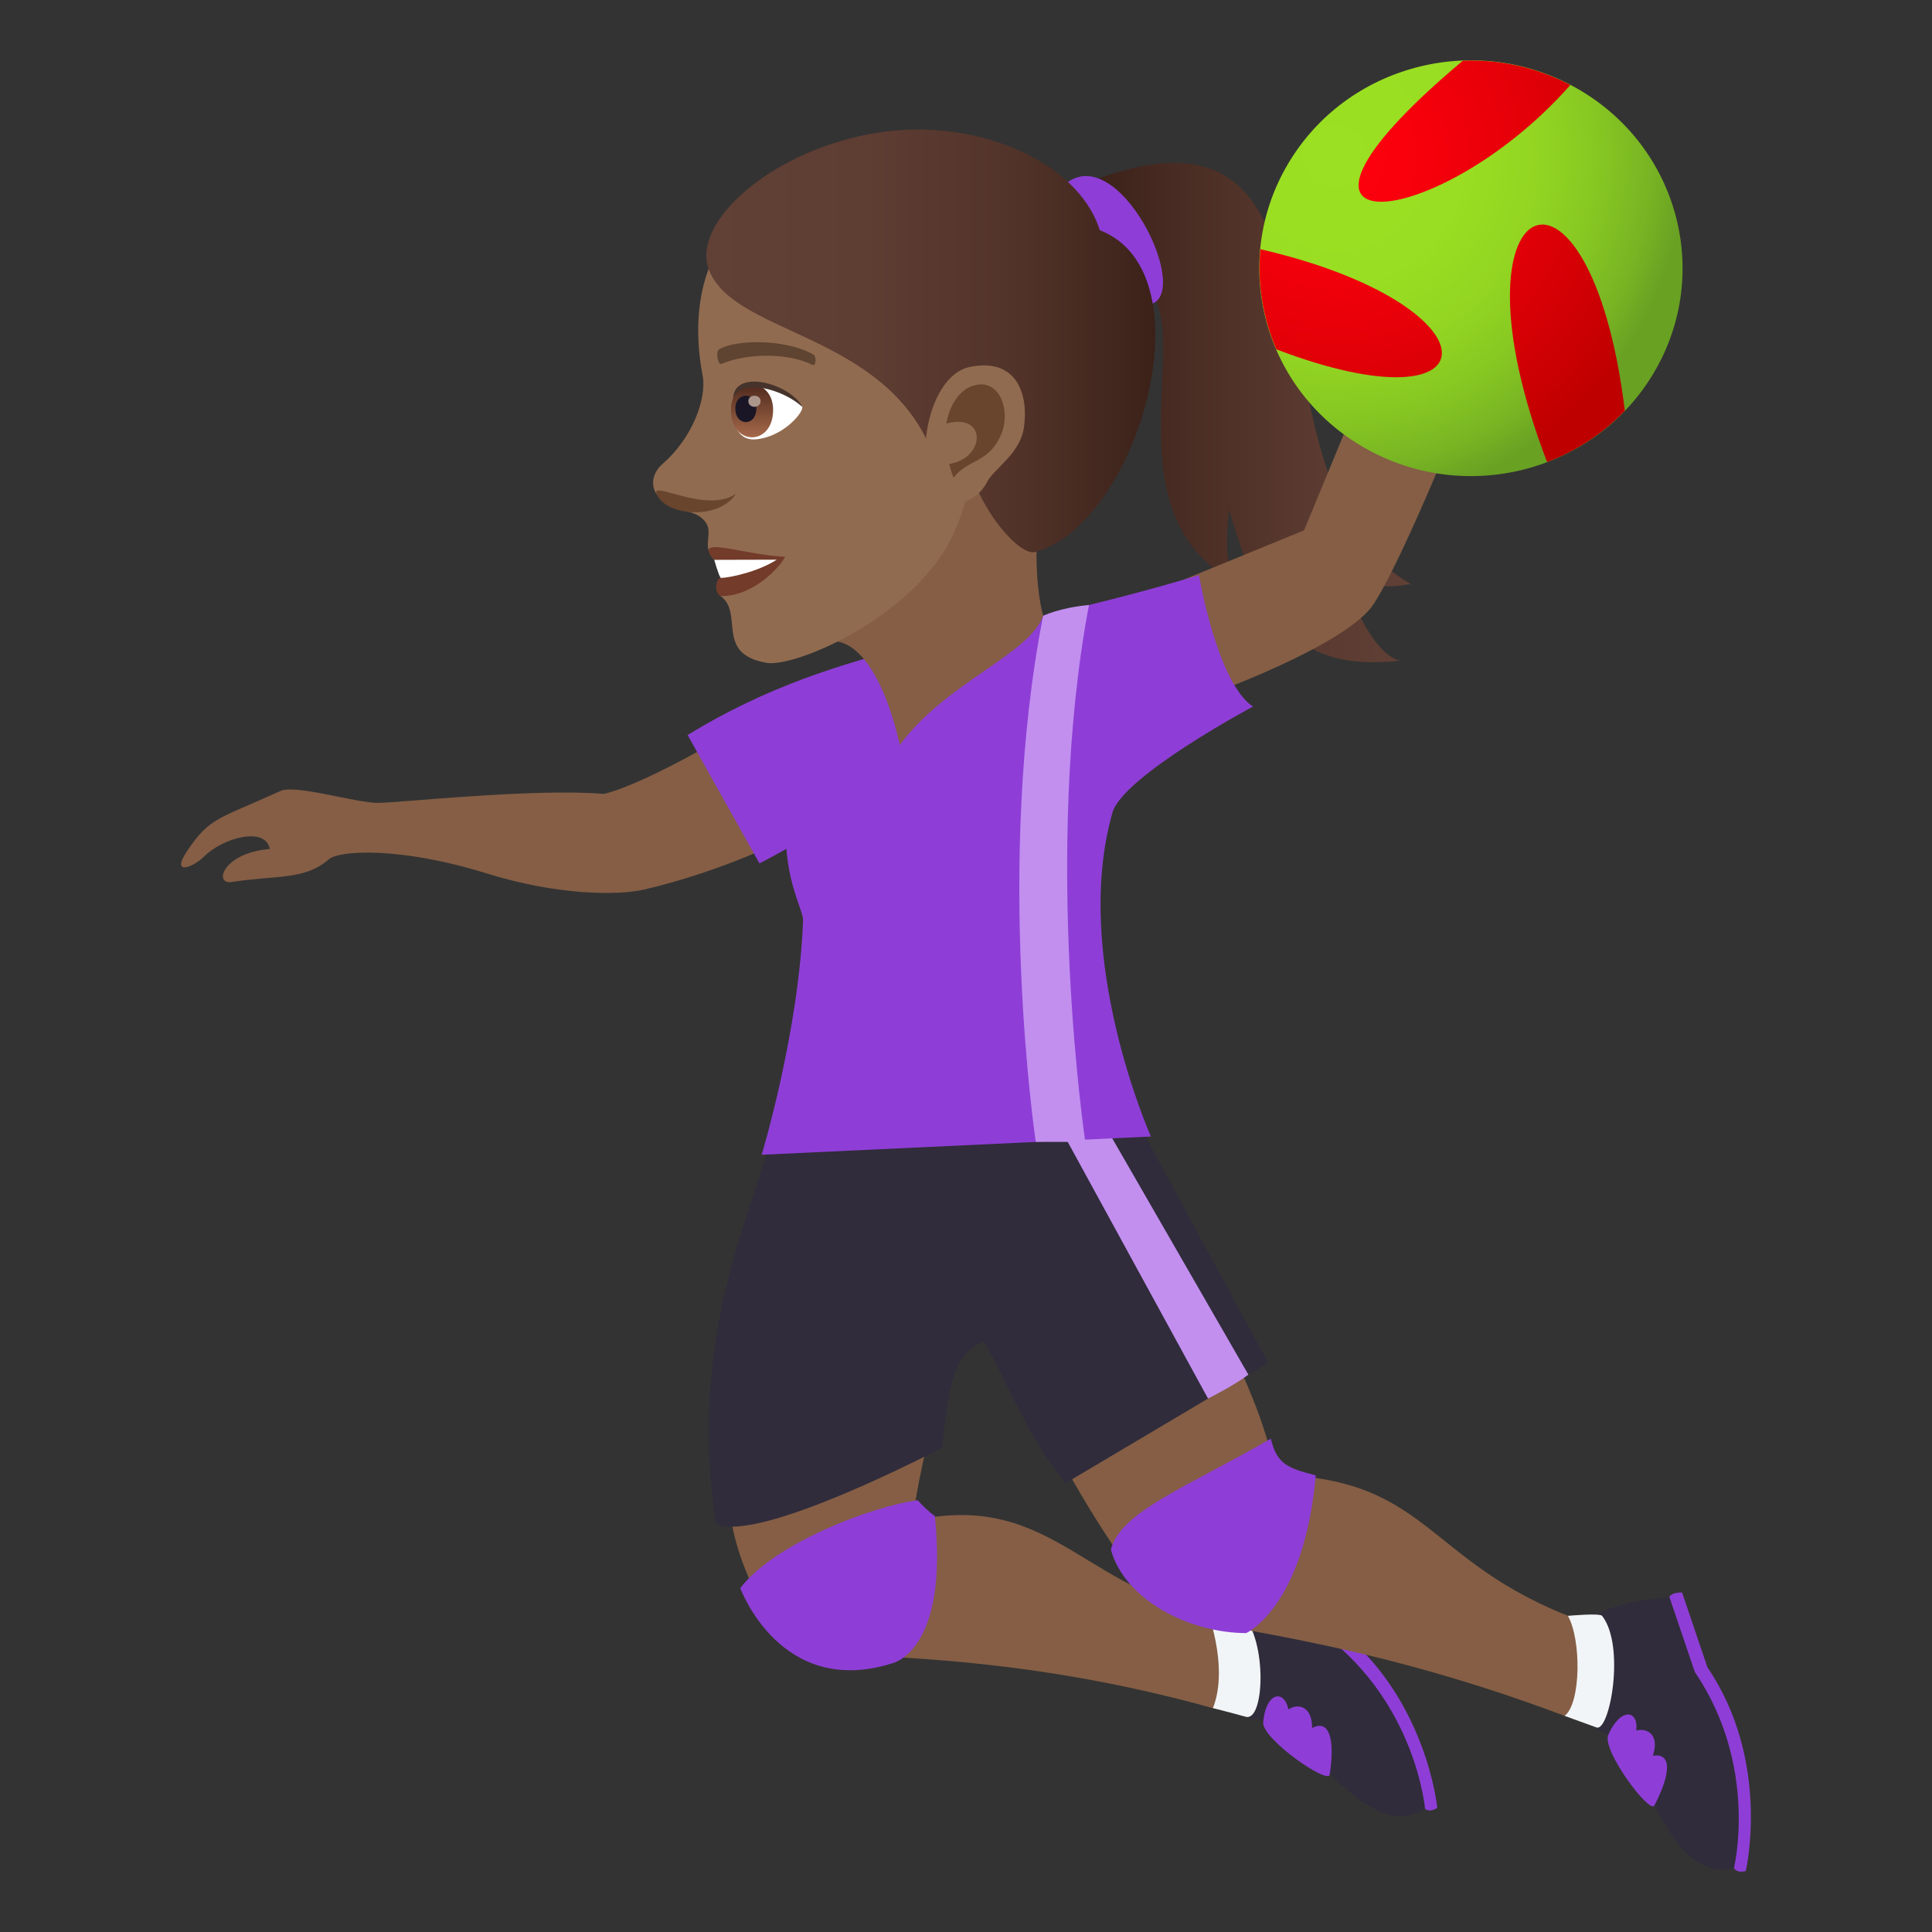 <?xml version="1.0" encoding="utf-8"?>
<!-- Generator: Adobe Illustrator 15.0.0, SVG Export Plug-In . SVG Version: 6.00 Build 0)  -->
<!DOCTYPE svg PUBLIC "-//W3C//DTD SVG 1.1//EN" "http://www.w3.org/Graphics/SVG/1.1/DTD/svg11.dtd">
<svg version="1.1" id="Layer_1" xmlns:x="http://ns.adobe.com/Extensibility/1.0/" xmlns:i="http://ns.adobe.com/AdobeIllustrator/10.0/" xmlns:graph="http://ns.adobe.com/Graphs/1.0/"
	 xmlns="http://www.w3.org/2000/svg" xmlns:xlink="http://www.w3.org/1999/xlink" xmlns:a="http://ns.adobe.com/AdobeSVGViewerExtensions/3.0/"
	 x="0px" y="0px" width="64px" height="64px" viewBox="0 0 64 64" enable-background="new 0 0 64 64" xml:space="preserve">
<rect x="0" y="0" width="64" height="64" fill="#333333" stroke="none"/>
<linearGradient id="SVGID_1_" gradientUnits="userSpaceOnUse" x1="36.19" y1="13.666" x2="46.735" y2="13.666">
	<stop  offset="0" style="stop-color:#3B2118"/>
	<stop  offset="0.189" style="stop-color:#452920"/>
	<stop  offset="0.676" style="stop-color:#5A3A30"/>
	<stop  offset="1" style="stop-color:#614036"/>
	<a:midPointStop  offset="0" style="stop-color:#3B2118"/>
	<a:midPointStop  offset="0.382" style="stop-color:#3B2118"/>
	<a:midPointStop  offset="1" style="stop-color:#614036"/>
</linearGradient>
<path fill="url(#SVGID_1_)" d="M44.526,19.179c0.639,0.234,1.365,0.32,2.209,0.168C40.751,15.935,45.579,2.435,36.19,5.986
	l1.316,3.385c2.654,0.514-1.299,7.586,3.563,10c-0.479-0.449-0.479-1.385-0.352-2.492c0.93,3.182,1.912,5.438,5.664,5.006
	C45.708,21.738,45.038,20.609,44.526,19.179z"/>
<path fill="#8E3ED6" d="M35.376,6.029c-1.115,0.781,0.271,3.936,2.508,4.068C39.722,10.212,37.214,4.74,35.376,6.029z"/>
<path fill="#855E45" d="M24.696,23.986c0,0-3.164,1.938-4.686,2.313c-2.334-0.193-6.742,0.291-7.482,0.297
	c-0.717,0.008-2.742-0.619-3.232-0.396c-2.072,0.943-2.336,0.863-3.09,1.979c-0.57,0.846,0.18,0.568,0.568,0.182
	c0.605-0.598,2.016-1.002,2.164-0.238c-1.58,0.133-1.855,1.186-1.27,1.096c1.508-0.236,2.43-0.055,3.227-0.756
	c0.324-0.283,2.311-0.438,5.236,0.473c2.314,0.719,4.318,0.738,5.219,0.529c2.5-0.584,4.494-1.582,4.494-1.582L24.696,23.986z"/>
<path fill="#8E3ED6" d="M57.831,61.98c0,0,0.854-3.619-1.27-6.748l-0.84-2.48c-0.379-0.004-0.42,0.152-0.42,0.152
	s-0.617,2.43,2.139,8.971C57.44,61.875,57.507,62.061,57.831,61.98z"/>
<path fill="#302C3B" d="M52.925,57.328c1.586,0.332,2.123,5.141,4.516,4.547c0,0,0.826-3.363-1.299-6.49l-0.84-2.48
	C51.204,53.287,51.983,54.764,52.925,57.328z"/>
<path fill="#8E3ED6" d="M54.804,59.809c0.576-1.111,0.555-1.754-0.053-1.646c0.242-0.705-0.197-0.936-0.547-0.834
	c0.082-0.707-0.539-0.768-0.932,0.152C53.075,58,54.649,60.107,54.804,59.809z"/>
<path fill="#8E3ED6" d="M47.612,59.889c0,0-0.352-3.701-3.369-5.994l-1.592-2.086c-0.361,0.115-0.352,0.277-0.352,0.277
	s0.195,2.5,4.906,7.828C47.206,59.914,47.329,60.066,47.612,59.889z"/>
<path fill="#302C3B" d="M41.411,56.957c1.607-0.186,3.721,4.275,5.795,2.957c0,0-0.295-3.449-3.313-5.742L42.3,52.086
	C38.54,53.746,39.692,54.826,41.411,56.957z"/>
<path fill="#8E3ED6" d="M44.048,58.787c0.188-1.234-0.039-1.836-0.582-1.543c0.002-0.744-0.486-0.824-0.785-0.617
	c-0.148-0.695-0.76-0.557-0.836,0.438C41.825,57.621,43.995,59.121,44.048,58.787z"/>
<path fill="#855E45" d="M40.839,53.494c-4.814-0.416-5.803-4.188-10.621-3.115c0.299-1.961,0.686-3.285,0.686-3.285
	s-4.793,0.762-6.756,0.813c-0.432,3.611,1.619,6.266,2.336,6.635c1.033,0.535,6.15-0.057,13.697,2.043
	C40.798,56.754,41.157,53.521,40.839,53.494z"/>
<path fill="#F2F5F7" d="M41.169,53.494c-0.211-0.229-1.221-0.266-1.221-0.266s0.785,1.949,0.232,3.355
	c0.359,0.092,0.721,0.184,1.088,0.287C41.884,57.043,41.987,54.387,41.169,53.494z"/>
<path fill="#8E3ED6" d="M30.401,49.697c0.125,0.146,0.402,0.418,0.566,0.518c0.469,4.52-1.426,4.889-1.426,4.889
	c-3.689,1.154-5.018-2.496-5.018-2.496C25.669,51.107,28.927,49.887,30.401,49.697z"/>
<path fill="#855E45" d="M52.765,53.824c-5.578-1.869-5.201-4.832-10.498-4.969c-0.391-1.945-1.129-3.344-1.76-4.789
	c-1.926,0.496-3.678,3.295-5.504,4.006c1.381,2.586,2.971,4.846,3.652,5.277c0.98,0.625,5.85,0.727,13.176,3.492
	C52.429,57.066,53.067,53.926,52.765,53.824z"/>
<path fill="#F2F5F7" d="M53.071,53.527c-0.074-0.098-1.133,0-1.133,0c0.443,0.77,0.443,2.883-0.107,3.314
	c0.348,0.123,0.695,0.256,1.057,0.383C53.321,57.377,53.853,54.523,53.071,53.527z"/>
<path fill="#8E3ED6" d="M42.099,47.658c0.199,0.852,0.568,0.975,1.488,1.217c-0.395,4.369-2.305,5.223-2.305,5.223
	c-1.842,0-4.012-1.068-4.482-2.764C37.122,50.072,39.3,49.27,42.099,47.658z"/>
<path fill="#302C3B" d="M37.899,37.563H25.573c-0.709,2.857-2.785,6.641-1.857,12.916c1.418,0.676,7.5-2.527,7.5-2.527
	c0.225-2.426,0.475-3.068,1.309-3.488c0.24-0.121,1.395,3.117,2.785,4.66l6.701-3.977L37.899,37.563z"/>
<path fill="#C28FEF" d="M41.354,45.537c-0.488,0.367-1.336,0.793-1.336,0.793l-4.793-8.768h1.535L41.354,45.537z"/>
<path fill="#855E45" d="M43.2,17.568l2.469-5.977l3.057,1.297c0,0-2.145,5.451-3.219,7.119c-0.822,1.273-4.91,2.797-4.91,2.797
	l-1.355-3.615L43.2,17.568z"/>
<radialGradient id="SVGID_2_" cx="43.715" cy="5.18" r="11.543" gradientTransform="matrix(1.008 0 0 1 0.164 0)" gradientUnits="userSpaceOnUse">
	<stop  offset="0" style="stop-color:#9BE022"/>
	<stop  offset="0.365" style="stop-color:#99DE22"/>
	<stop  offset="0.576" style="stop-color:#93D522"/>
	<stop  offset="0.748" style="stop-color:#87C722"/>
	<stop  offset="0.897" style="stop-color:#78B423"/>
	<stop  offset="1" style="stop-color:#69A123"/>
	<a:midPointStop  offset="0" style="stop-color:#9BE022"/>
	<a:midPointStop  offset="0.806" style="stop-color:#9BE022"/>
	<a:midPointStop  offset="1" style="stop-color:#69A123"/>
</radialGradient>
<path fill="url(#SVGID_2_)" d="M52.229,2.923c3.355,1.902,4.504,6.111,2.568,9.406c-1.938,3.295-6.223,4.42-9.574,2.518
	c-3.352-1.898-4.504-6.107-2.566-9.402C44.593,2.148,48.88,1.023,52.229,2.923z"/>
<radialGradient id="SVGID_3_" cx="43.715" cy="5.18" r="11.543" gradientTransform="matrix(1.008 0 0 1 0.164 0)" gradientUnits="userSpaceOnUse">
	<stop  offset="0" style="stop-color:#FF000E"/>
	<stop  offset="0.224" style="stop-color:#F8000C"/>
	<stop  offset="0.553" style="stop-color:#E40008"/>
	<stop  offset="0.945" style="stop-color:#C40001"/>
	<stop  offset="1" style="stop-color:#BF0000"/>
	<a:midPointStop  offset="0" style="stop-color:#FF000E"/>
	<a:midPointStop  offset="0.624" style="stop-color:#FF000E"/>
	<a:midPointStop  offset="1" style="stop-color:#BF0000"/>
</radialGradient>
<path fill="url(#SVGID_3_)" d="M52.019,2.816c-4.373,4.961-11.184,5.605-3.611-0.762c0.018-0.016,0.035-0.029,0.051-0.043
	C49.663,1.964,50.89,2.224,52.019,2.816z"/>
<radialGradient id="SVGID_4_" cx="43.716" cy="5.18" r="11.542" gradientTransform="matrix(1.008 0 0 1 0.164 0)" gradientUnits="userSpaceOnUse">
	<stop  offset="0" style="stop-color:#FF000E"/>
	<stop  offset="0.224" style="stop-color:#F8000C"/>
	<stop  offset="0.553" style="stop-color:#E40008"/>
	<stop  offset="0.945" style="stop-color:#C40001"/>
	<stop  offset="1" style="stop-color:#BF0000"/>
	<a:midPointStop  offset="0" style="stop-color:#FF000E"/>
	<a:midPointStop  offset="0.624" style="stop-color:#FF000E"/>
	<a:midPointStop  offset="1" style="stop-color:#BF0000"/>
</radialGradient>
<path fill="url(#SVGID_4_)" d="M51.249,15.306c-3.484-9.078,1.418-11.145,2.576-1.701C53.091,14.367,52.21,14.943,51.249,15.306z"/>
<radialGradient id="SVGID_5_" cx="43.716" cy="5.179" r="11.546" gradientTransform="matrix(1.008 0 0 1 0.164 0)" gradientUnits="userSpaceOnUse">
	<stop  offset="0" style="stop-color:#FF000E"/>
	<stop  offset="0.224" style="stop-color:#F8000C"/>
	<stop  offset="0.553" style="stop-color:#E40008"/>
	<stop  offset="0.945" style="stop-color:#C40001"/>
	<stop  offset="1" style="stop-color:#BF0000"/>
	<a:midPointStop  offset="0" style="stop-color:#FF000E"/>
	<a:midPointStop  offset="0.624" style="stop-color:#FF000E"/>
	<a:midPointStop  offset="1" style="stop-color:#BF0000"/>
</radialGradient>
<path fill="url(#SVGID_5_)" d="M41.753,8.255c7.998,1.857,7.854,6.111,0.529,3.318C41.833,10.531,41.646,9.392,41.753,8.255z"/>
<path fill="#8E3ED6" d="M41.505,23.406c-1.193-0.799-1.787-4.355-1.787-4.355c-7.102,2.152-11.801,2.152-16.941,5.297l2.381,4.252
	c0.297-0.15,0.596-0.314,0.891-0.482c0.115,1.377,0.564,2.064,0.553,2.377c-0.139,3.694-1.371,7.758-1.371,7.758l12.895-0.604
	c0,0-2.648-5.934-1.273-10.733C37.198,25.708,41.505,23.406,41.505,23.406z"/>
<path fill="#C28FEF" d="M36.073,20.041c-0.988,0.094-1.518,0.359-1.518,0.359c-1.619,8.229-0.244,17.426-0.244,17.426h1.641
	C35.952,37.826,34.521,28.273,36.073,20.041z"/>
<path fill="#855E45" d="M27.058,21.359c1.328-0.633,2.297,1.287,2.75,3.318c1.531-2.078,4.281-2.984,4.748-4.277
	c-0.285-1.088-0.213-2.438-0.213-2.438C33.456,17.457,30.536,10.576,27.058,21.359z"/>
<path fill="#916B50" d="M28.136,5.519c-4.033,0.645-5.51,3.525-4.861,6.92c0.146,0.768-0.348,2.08-1.322,2.924
	c-0.354,0.307-0.391,0.713-0.217,0.984c0.342,0.533,1.09,0.537,1.402,0.738c0.697,0.445-0.002,0.938,0.523,1.461
	c0.24,0.24,0.924-0.076,0.201,1.189c0.803,0.588-0.201,1.922,1.533,2.223c0.822,0.141,3.975-1.119,5.631-3.336
	c0.936-1.252,1.086-2.709,1.086-2.709c3.094-0.893,4.188-3.596,3.521-6.424C34.7,5.535,30.751,5.101,28.136,5.519z"/>
<path fill="#733B2A" d="M23.661,18.546c0.381,0.232,0.213,0.598,0.213,0.598c-0.182,0-0.227,0.602,0.043,0.602
	c0.945,0,1.813-0.811,2.096-1.301C24.534,18.371,22.911,17.703,23.661,18.546z"/>
<path fill="#FFFFFF" d="M23.661,18.546c0,0,0.145,0.518,0.213,0.598c0.297,0,1.262-0.213,1.855-0.604L23.661,18.546z"/>
<linearGradient id="SVGID_6_" gradientUnits="userSpaceOnUse" x1="23.397" y1="11.294" x2="38.27" y2="11.294">
	<stop  offset="0" style="stop-color:#614036"/>
	<stop  offset="0.353" style="stop-color:#5E3D33"/>
	<stop  offset="0.644" style="stop-color:#54352B"/>
	<stop  offset="0.912" style="stop-color:#42271E"/>
	<stop  offset="1" style="stop-color:#3B2118"/>
	<a:midPointStop  offset="0" style="stop-color:#614036"/>
	<a:midPointStop  offset="0.746" style="stop-color:#614036"/>
	<a:midPointStop  offset="1" style="stop-color:#3B2118"/>
</linearGradient>
<path fill="url(#SVGID_6_)" d="M36.431,7.626c-0.725-2.328-4.271-3.854-7.703-3.17c-3.338,0.66-5.797,2.951-5.256,4.449
	c0.77,2.127,5.486,2.088,7.24,5.688c0.025,0.246,1.27,0.418,1.322,0.635c0.422,1.742,1.76,3.189,2.248,3.059
	C37.69,17.376,40.106,9.041,36.431,7.626z"/>
<path fill="#69452D" d="M21.747,16.351c0.279,0.744,2.064,0.904,2.635,0C23.44,17.033,21.583,15.919,21.747,16.351z"/>
<path fill="#916B50" d="M32.126,12.156c-1.506,0.313-1.975,3.711-0.848,4.449c0.156,0.104,0.982,0.195,1.418-0.637
	c0.242-0.461,1.107-0.93,1.227-1.834C34.077,12.976,33.622,11.847,32.126,12.156z"/>
<path id="Path_2454_" fill="#69452D" d="M32.204,12.787c-0.383,0.131-0.74,0.572-0.854,1.244c1.357-0.367,1.295,1.156,0.09,1.338
	c0.041,0.146,0.086,0.299,0.146,0.455c0.479-0.613,1.113-0.471,1.543-1.35C33.519,13.683,33.153,12.464,32.204,12.787z"/>
<path id="Path_2453_" fill="#5E4431" d="M26.938,11.742c-0.859-0.496-2.5-0.52-3.111-0.174c-0.131,0.066-0.045,0.535,0.066,0.49
	c0.852-0.367,2.225-0.375,3.023,0.031C27.024,12.144,27.067,11.81,26.938,11.742z"/>
<path fill="#FFFFFF" d="M26.579,13.48c0.02,0.219-0.666,1-1.541,1.074c-0.5,0.043-0.678-0.344-0.789-0.76
	C24.14,12.14,26.087,12.728,26.579,13.48z"/>
<linearGradient id="Path_1_" gradientUnits="userSpaceOnUse" x1="24.912" y1="14.487" x2="24.912" y2="12.744">
	<stop  offset="0" style="stop-color:#A6694A"/>
	<stop  offset="1" style="stop-color:#4F2A1E"/>
	<a:midPointStop  offset="0" style="stop-color:#A6694A"/>
	<a:midPointStop  offset="0.5" style="stop-color:#A6694A"/>
	<a:midPointStop  offset="1" style="stop-color:#4F2A1E"/>
</linearGradient>
<path id="Path_2452_" fill="url(#Path_1_)" d="M24.214,13.583c0,1.205,1.396,1.205,1.396,0
	C25.61,12.464,24.214,12.464,24.214,13.583z"/>
<path id="Path_2451_" fill="#1A1626" d="M24.36,13.531c0,0.602,0.695,0.602,0.695,0C25.056,12.97,24.36,12.97,24.36,13.531z"/>
<path id="Path_2450_" fill="#AB968C" d="M24.79,13.287c0,0.252,0.406,0.252,0.406,0C25.196,13.05,24.79,13.05,24.79,13.287z"/>
<path fill="#45332C" d="M26.579,13.48c-0.375-0.752-2.244-1.299-2.295-0.283C24.548,12.515,25.933,12.888,26.579,13.48z"/>
</svg>
